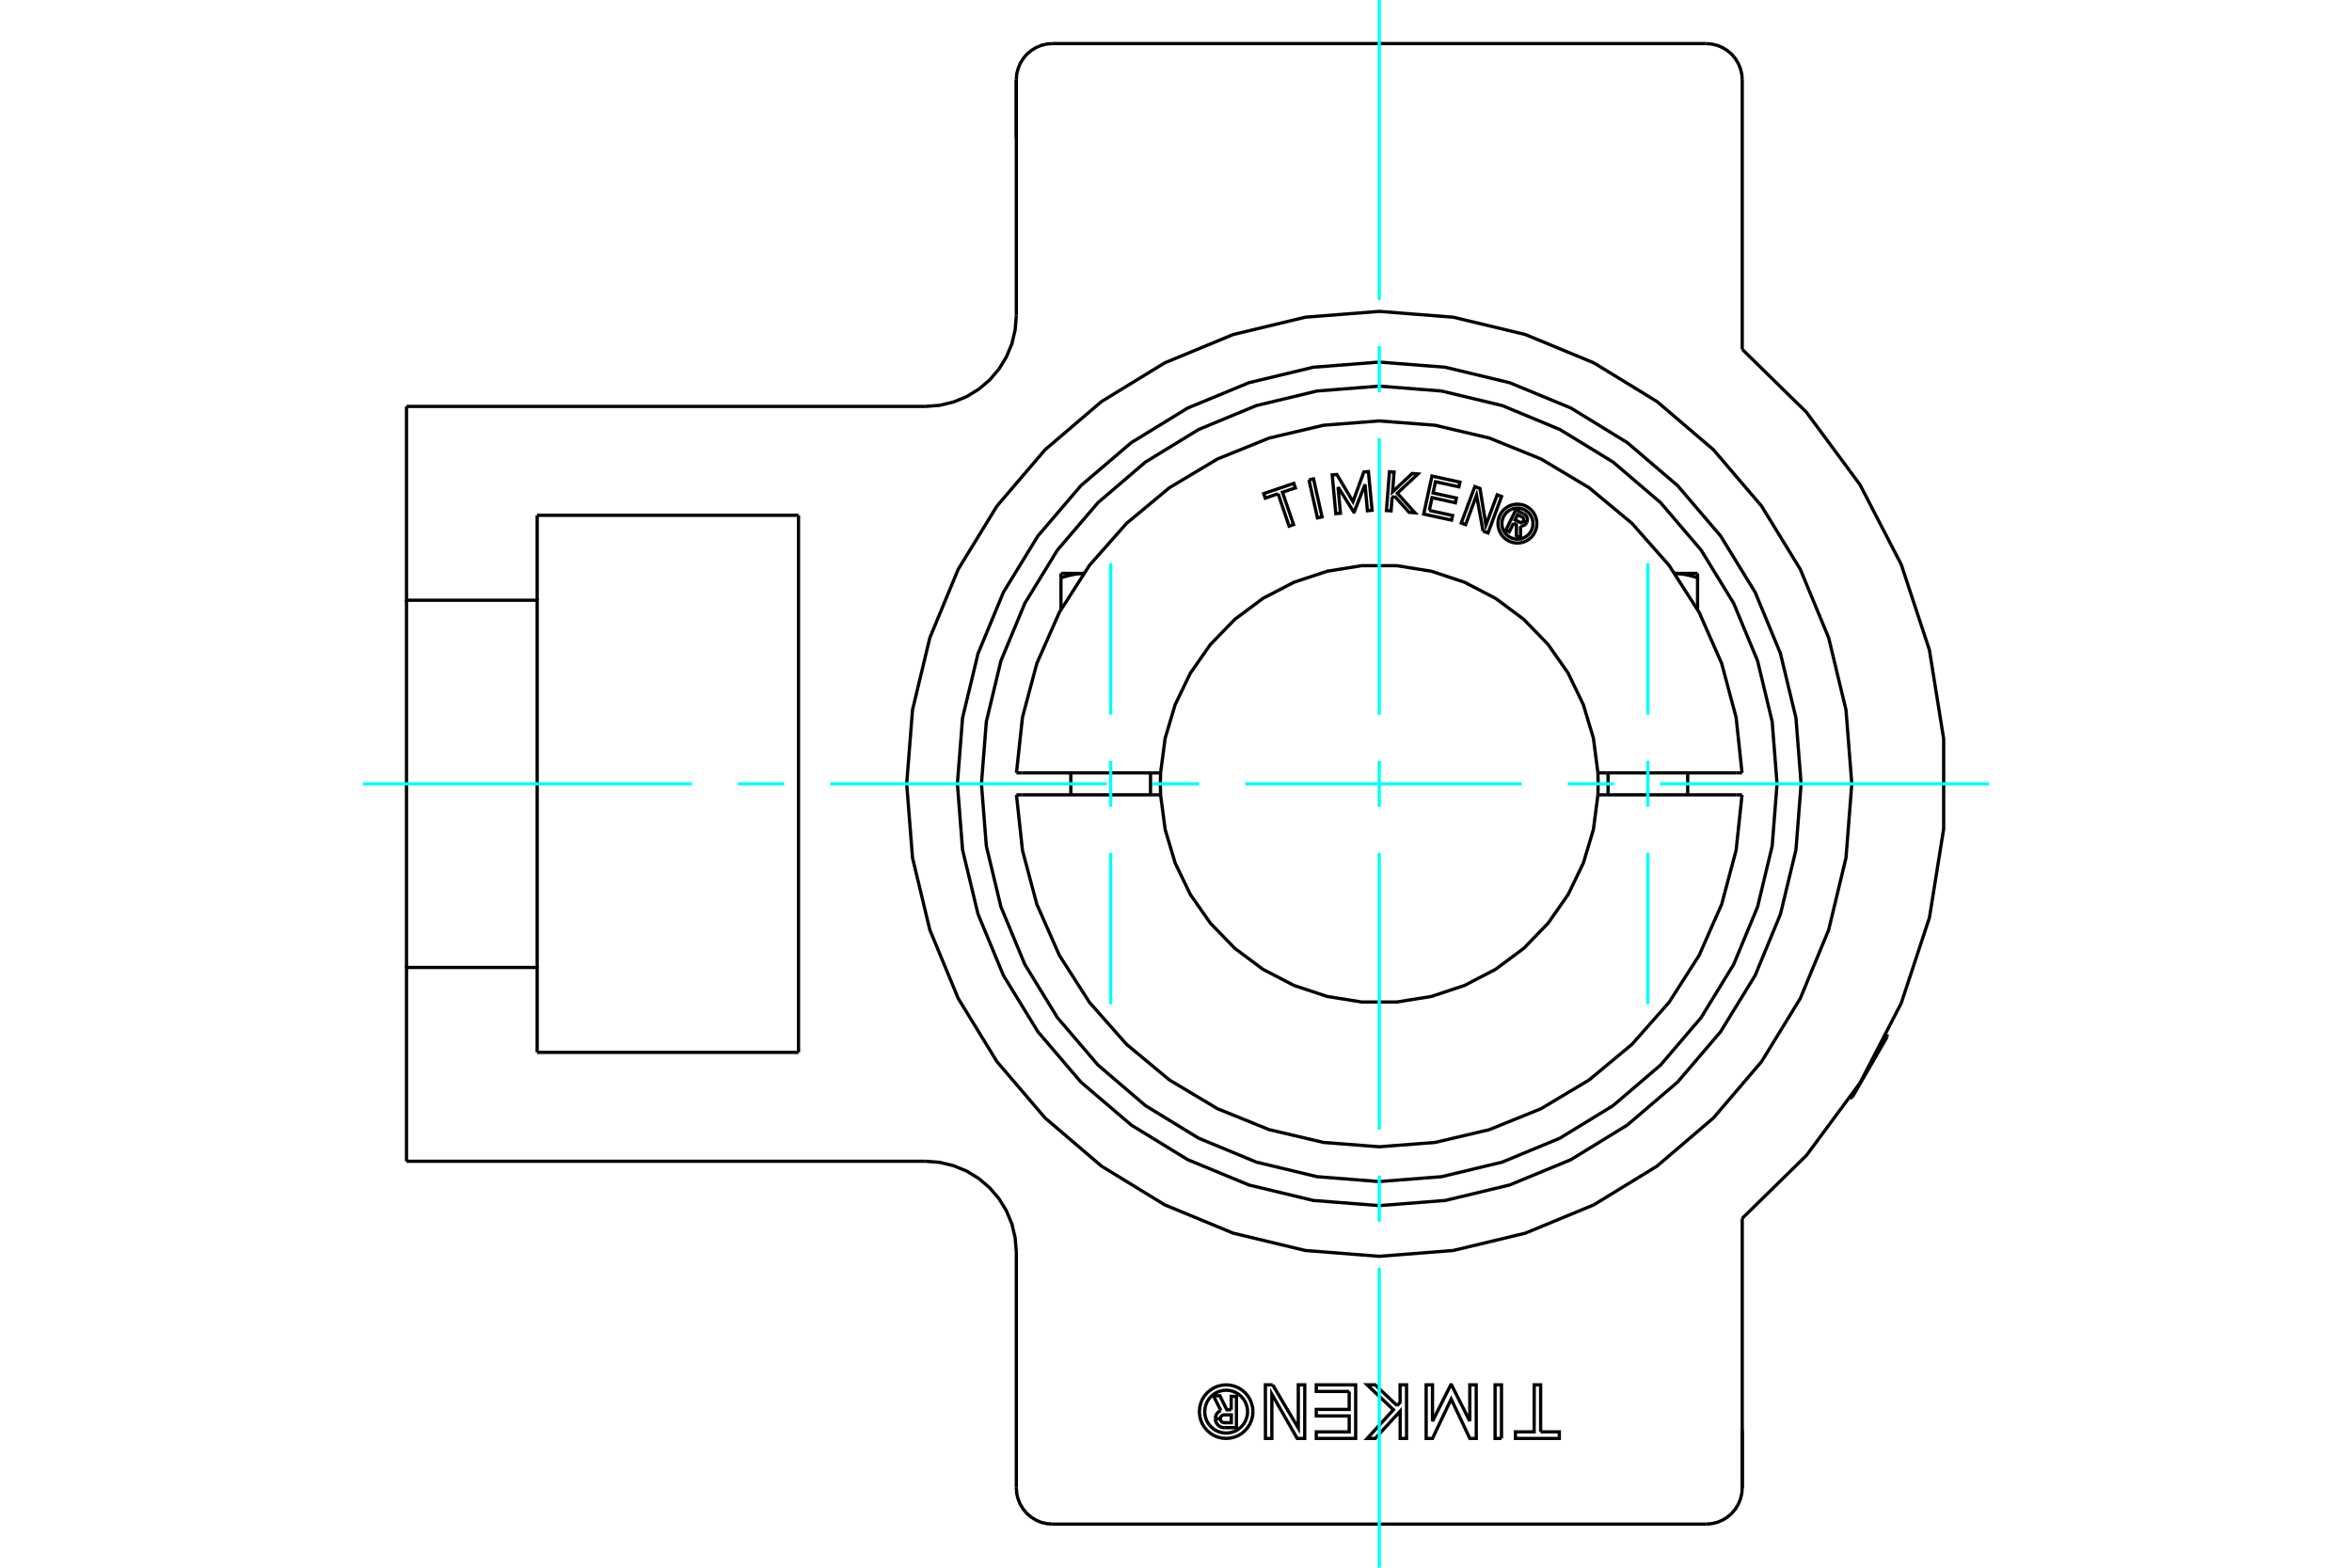 <?xml version="1.0" standalone="no"?>
<!DOCTYPE svg PUBLIC "-//W3C//DTD SVG 1.1//EN"
	"http://www.w3.org/Graphics/SVG/1.1/DTD/svg11.dtd">
<svg xmlns="http://www.w3.org/2000/svg" height="100%" width="100%" viewBox="0 0 36000 24000">
	<rect x="-1800" y="-1200" width="39600" height="26400" style="fill:#FFF"/>
	<g style="fill:none; fill-rule:evenodd" transform="matrix(1 0 0 1 0 0)">
		<g style="fill:none; stroke:#000; stroke-width:50; shape-rendering:geometricPrecision">
			<polyline points="18845,21583 18845,21377 18925,21377 18925,21856 18747,21856"/>
			<polyline points="18602,21721 18604,21743 18610,21764 18619,21785 18631,21803 18646,21820 18663,21833 18682,21844 18703,21852 18725,21856 18747,21856"/>
			<polyline points="18602,21721 18679,21721 18680,21730 18682,21739 18686,21748 18691,21756 18697,21763 18705,21769 18713,21774 18722,21777 18731,21779 18740,21780 18847,21780 18847,21660 18739,21660 18730,21660 18721,21663 18712,21666 18704,21671 18697,21677 18691,21684 18686,21692 18682,21700 18680,21709 18679,21719 18602,21719"/>
			<polyline points="18686,21594 18666,21604 18648,21618 18632,21634 18619,21653 18610,21674 18604,21696 18602,21719"/>
			<polyline points="18686,21594 18573,21368 18671,21368 18778,21583 18845,21583"/>
			<polyline points="20651,21302 20147,21302 20147,21201 20750,21201 20750,22021 20147,22021 20147,21921 20651,21921 20651,21677 20147,21677 20147,21577 20651,21577 20651,21302"/>
			<polyline points="22497,21758 22497,21201 22595,21201 22596,22021 22497,22021 22212,21419 21926,22021 21829,22021 21829,21201 21926,21201 21926,21758 22206,21201 22217,21201 22497,21758"/>
			<polyline points="23581,21921 23867,21921 23867,22021 23196,22021 23196,21921 23482,21921 23483,21201 23581,21201 23581,21921"/>
			<polyline points="22982,22021 22884,22021 22884,21201 22982,21201 22982,22021"/>
			<polyline points="21385,21520 21430,21470 21430,21201 21529,21201 21529,22021 21431,22021 21431,21604 21049,22021 20927,22021 21328,21582 20926,21201 21048,21201 21385,21520"/>
			<polyline points="19480,21201 19872,21863 19872,21201 19971,21201 19970,22021 19855,22021 19467,21343 19467,22021 19369,22021 19368,21201 19480,21201"/>
			<polyline points="19178,21611 19173,21547 19157,21485 19133,21425 19099,21370 19057,21321 19009,21280 18954,21246 18894,21221 18832,21206 18768,21201 18703,21206 18641,21221 18581,21246 18527,21280 18478,21321 18436,21370 18402,21425 18378,21485 18363,21547 18358,21611 18363,21675 18378,21738 18402,21797 18436,21852 18478,21901 18527,21943 18581,21977 18641,22001 18703,22016 18768,22021 18832,22016 18894,22001 18954,21977 19009,21943 19057,21901 19099,21852 19133,21797 19157,21738 19173,21675 19178,21611"/>
			<polyline points="19096,21611 19092,21560 19079,21510 19060,21462 19033,21419 18999,21379 18960,21346 18916,21319 18869,21299 18819,21287 18768,21283 18716,21287 18666,21299 18619,21319 18575,21346 18536,21379 18502,21419 18475,21462 18456,21510 18444,21560 18440,21611 18444,21663 18456,21713 18475,21760 18502,21804 18536,21843 18575,21877 18619,21904 18666,21923 18716,21935 18768,21939 18819,21935 18869,21923 18916,21904 18960,21877 18999,21843 19033,21804 19060,21760 19079,21713 19092,21663 19096,21611"/>
			<polyline points="27568,12000 27489,10990 27252,10005 26865,9068 26335,8204 25677,7434 24907,6776 24043,6246 23107,5859 22121,5622 21111,5543 20101,5622 19116,5859 18180,6246 17316,6776 16545,7434 15887,8204 15358,9068 14970,10005 14733,10990 14654,12000 14733,13010 14970,13995 15358,14932 15887,15796 16545,16566 17316,17224 18180,17754 19116,18141 20101,18378 21111,18457 22121,18378 23107,18141 24043,17754 24907,17224 25677,16566 26335,15796 26865,14932 27252,13995 27489,13010 27568,12000"/>
			<polyline points="28344,12000 28255,10868 27990,9765 27556,8716 26963,7748 26226,6885 25363,6148 24395,5555 23346,5121 22243,4856 21111,4767 19980,4856 18876,5121 17827,5555 16859,6148 15996,6885 15259,7748 14666,8716 14232,9765 13967,10868 13878,12000 13967,13132 14232,14235 14666,15284 15259,16252 15996,17115 16859,17852 17827,18445 18876,18879 19980,19144 21111,19233 22243,19144 23346,18879 24395,18445 25363,17852 26226,17115 26963,16252 27556,15284 27990,14235 28255,13132 28344,12000"/>
			<line x1="26667" y1="21889" x2="26667" y2="22778"/>
			<line x1="26667" y1="18652" x2="26667" y2="22778"/>
			<polyline points="26111,23333 26198,23326 26283,23306 26363,23273 26438,23227 26504,23171 26561,23104 26606,23030 26639,22949 26660,22865 26667,22778"/>
			<line x1="26111" y1="23333" x2="16111" y2="23333"/>
			<line x1="15556" y1="2111" x2="15556" y2="1222"/>
			<line x1="15556" y1="4833" x2="15556" y2="1222"/>
			<line x1="8222" y1="7889" x2="12222" y2="7889"/>
			<line x1="12222" y1="16111" x2="8222" y2="16111"/>
			<line x1="12222" y1="7889" x2="12222" y2="16111"/>
			<line x1="8222" y1="9189" x2="8222" y2="7889"/>
			<polyline points="8222,16111 8222,14811 6222,14811 6222,17778"/>
			<line x1="14167" y1="17778" x2="6222" y2="17778"/>
			<polyline points="15556,19167 15538,18949 15488,18737 15404,18536 15290,18350 15149,18185 14983,18043 14797,17929 14596,17846 14384,17795 14167,17778"/>
			<line x1="15556" y1="22778" x2="15556" y2="19167"/>
			<polyline points="15556,22778 15562,22865 15583,22949 15616,23030 15662,23104 15718,23171 15785,23227 15859,23273 15939,23306 16024,23326 16111,23333"/>
			<polyline points="26667,18652 27650,17688 28469,16580 29101,15357 29532,14049 29750,12689 29750,11311 29532,9951 29101,8643 28469,7420 27650,6312 26667,5348"/>
			<line x1="26667" y1="1222" x2="26667" y2="5348"/>
			<polyline points="26667,1222 26660,1135 26639,1051 26606,970 26561,896 26504,829 26438,773 26363,727 26283,694 26198,674 26111,667"/>
			<line x1="16111" y1="667" x2="26111" y2="667"/>
			<polyline points="16111,667 16024,674 15939,694 15859,727 15785,773 15718,829 15662,896 15616,970 15583,1051 15562,1135 15556,1222"/>
			<polyline points="14167,6222 14384,6205 14596,6154 14797,6071 14983,5957 15149,5815 15290,5650 15404,5464 15488,5263 15538,5051 15556,4833"/>
			<line x1="6222" y1="6222" x2="14167" y2="6222"/>
			<polyline points="6222,6222 6222,9189 8222,9189 8222,14811"/>
			<line x1="6222" y1="14811" x2="6222" y2="9189"/>
			<line x1="28884" y1="15875" x2="28353" y2="16794"/>
			<line x1="28884" y1="15875" x2="28884" y2="15834"/>
			<line x1="28317" y1="16814" x2="28353" y2="16794"/>
			<polyline points="16239,8846 16250,8842 16261,8839 16271,8835 16282,8832 16292,8829 16303,8826 16313,8823 16324,8820 16334,8817 16344,8815 16354,8812 16364,8810 16374,8807 16384,8805 16394,8803 16404,8801 16414,8799 16423,8797 16433,8795 16443,8793 16452,8792 16462,8790 16471,8789 16481,8787 16491,8786 16500,8785 16509,8784 16519,8783 16528,8782 16538,8781 16547,8780 16557,8780 16566,8779 16576,8779 16585,8778"/>
			<line x1="16239" y1="9331" x2="16239" y2="8846"/>
			<line x1="16239" y1="8778" x2="16239" y2="8846"/>
			<line x1="16239" y1="8778" x2="16585" y2="8778"/>
			<line x1="25983" y1="9331" x2="25983" y2="8846"/>
			<polyline points="25637,8778 25647,8779 25656,8779 25666,8780 25675,8780 25684,8781 25694,8782 25703,8783 25713,8784 25722,8785 25732,8786 25741,8787 25751,8789 25760,8790 25770,8792 25780,8793 25789,8795 25799,8797 25809,8799 25818,8801 25828,8803 25838,8805 25848,8807 25858,8810 25868,8812 25878,8815 25888,8817 25899,8820 25909,8823 25919,8826 25930,8829 25940,8832 25951,8835 25962,8839 25972,8842 25983,8846 25983,8778"/>
			<line x1="25637" y1="8778" x2="25983" y2="8778"/>
			<polyline points="23167,8009 23100,8144 23048,8118 23202,7805 23318,7863"/>
			<polyline points="23369,7998 23375,7983 23378,7967 23379,7951 23377,7935 23372,7919 23366,7905 23356,7891 23345,7880 23332,7870 23318,7863"/>
			<polyline points="23369,7998 23319,7973 23321,7966 23323,7960 23323,7953 23322,7946 23321,7939 23318,7933 23314,7927 23309,7922 23304,7918 23298,7915 23228,7880 23189,7958 23260,7993 23266,7996 23273,7997 23280,7998 23287,7997 23293,7996 23299,7993 23305,7990 23310,7985 23315,7980 23318,7974 23368,7999"/>
			<polyline points="23273,8053 23290,8053 23306,8050 23322,8044 23336,8036 23349,8026 23360,8013 23368,7999"/>
			<polyline points="23273,8053 23274,8237 23211,8205 23210,8031 23167,8009"/>
			<polyline points="21877,7814 22234,7892 22218,7963 21791,7870 21918,7288 22346,7381 22330,7453 21972,7375 21935,7547 22292,7625 22277,7697 21919,7618 21877,7814"/>
			<polyline points="20480,7455 20517,7857 20446,7864 20391,7271 20462,7264 20709,7680 20875,7226 20945,7219 21001,7812 20930,7819 20893,7416 20728,7837 20720,7838 20480,7455"/>
			<polyline points="19563,7559 19366,7626 19342,7557 19804,7400 19827,7469 19630,7536 19799,8031 19731,8054 19563,7559"/>
			<polyline points="20035,7347 20105,7331 20235,7913 20165,7928 20035,7347"/>
			<polyline points="21343,7593 21307,7627 21292,7821 21221,7816 21267,7222 21338,7227 21315,7530 21615,7249 21703,7256 21388,7551 21657,7850 21568,7843 21343,7593"/>
			<polyline points="22700,8131 22600,7581 22433,8031 22366,8007 22574,7449 22653,7478 22744,8038 22916,7576 22983,7601 22776,8159 22700,8131"/>
			<polyline points="23524,8016 23520,7969 23509,7924 23491,7881 23467,7841 23437,7805 23401,7775 23361,7750 23318,7732 23273,7722 23226,7718 23179,7722 23134,7732 23091,7750 23051,7775 23015,7805 22985,7841 22961,7881 22943,7924 22932,7969 22928,8016 22932,8062 22943,8108 22961,8151 22985,8191 23015,8226 23051,8257 23091,8281 23134,8299 23179,8310 23226,8314 23273,8310 23318,8299 23361,8281 23401,8257 23437,8226 23467,8191 23491,8151 23509,8108 23520,8062 23524,8016"/>
			<polyline points="23464,8016 23461,7978 23453,7942 23438,7908 23419,7876 23394,7847 23366,7823 23334,7803 23300,7789 23263,7780 23226,7777 23189,7780 23152,7789 23118,7803 23086,7823 23057,7847 23033,7876 23014,7908 22999,7942 22991,7978 22988,8016 22991,8053 22999,8089 23014,8124 23033,8156 23057,8184 23086,8209 23118,8228 23152,8242 23189,8251 23226,8254 23263,8251 23300,8242 23334,8228 23366,8209 23394,8184 23419,8156 23438,8124 23453,8089 23461,8053 23464,8016"/>
			<line x1="17630" y1="11832" x2="17764" y2="11832"/>
			<line x1="15643" y1="11832" x2="17630" y2="11832"/>
			<line x1="15558" y1="11832" x2="15643" y2="11832"/>
			<line x1="15643" y1="12168" x2="15558" y2="12168"/>
			<line x1="17630" y1="12168" x2="15643" y2="12168"/>
			<line x1="17764" y1="12168" x2="17630" y2="12168"/>
			<line x1="24592" y1="12168" x2="24458" y2="12168"/>
			<line x1="26579" y1="12168" x2="24592" y2="12168"/>
			<line x1="26664" y1="12168" x2="26579" y2="12168"/>
			<polyline points="17764,11832 17760,12000 17764,12168"/>
			<polyline points="24458,12168 24462,12000 24458,11832"/>
			<line x1="26579" y1="11832" x2="26664" y2="11832"/>
			<line x1="24592" y1="11832" x2="26579" y2="11832"/>
			<line x1="24458" y1="11832" x2="24592" y2="11832"/>
			<polyline points="15558,12168 15650,13018 15870,13844 16215,14626 16676,15346 17242,15987 17900,16534 18634,16973 19426,17294 20259,17490 21111,17556 21964,17490 22796,17294 23588,16973 24322,16534 24980,15987 25546,15346 26007,14626 26352,13844 26573,13018 26664,12168"/>
			<polyline points="17764,12168 17834,12699 17987,13212 18220,13695 18527,14134 18901,14519 19330,14839 19805,15086 20314,15255 20843,15340 21379,15340 21908,15255 22417,15086 22892,14839 23322,14519 23695,14134 24002,13695 24235,13212 24389,12699 24458,12168"/>
			<polyline points="24458,11832 24389,11301 24235,10788 24002,10305 23695,9866 23322,9481 22892,9161 22417,8914 21908,8745 21379,8660 20843,8660 20314,8745 19805,8914 19330,9161 18901,9481 18527,9866 18220,10305 17987,10788 17834,11301 17764,11832"/>
			<polyline points="26664,11832 26573,10982 26352,10156 26007,9374 25546,8654 24980,8013 24322,7466 23588,7027 22796,6706 21964,6510 21111,6444 20259,6510 19426,6706 18634,7027 17900,7466 17242,8013 16676,8654 16215,9374 15870,10156 15650,10982 15558,11832"/>
			<polyline points="27200,12000 27125,11047 26902,10118 26536,9236 26037,8421 25417,7695 24690,7074 23875,6575 22993,6209 22064,5986 21111,5911 20159,5986 19230,6209 18347,6575 17532,7074 16806,7695 16185,8421 15686,9236 15320,10118 15097,11047 15022,12000 15097,12953 15320,13882 15686,14764 16185,15579 16806,16305 17532,16926 18347,17425 19230,17791 20159,18014 21111,18089 22064,18014 22993,17791 23875,17425 24690,16926 25417,16305 26037,15579 26536,14764 26902,13882 27125,12953 27200,12000"/>
			<line x1="17610" y1="12168" x2="17610" y2="11832"/>
			<line x1="16390" y1="11832" x2="16390" y2="12168"/>
			<line x1="25832" y1="12168" x2="25832" y2="11832"/>
			<line x1="24613" y1="11832" x2="24613" y2="12168"/>
		</g>
		<g style="fill:none; stroke:#0FF; stroke-width:50; shape-rendering:geometricPrecision">
			<line x1="5556" y1="12000" x2="10592" y2="12000"/>
			<line x1="11297" y1="12000" x2="12003" y2="12000"/>
			<line x1="12708" y1="12000" x2="16942" y2="12000"/>
			<line x1="17647" y1="12000" x2="18353" y2="12000"/>
			<line x1="19058" y1="12000" x2="23292" y2="12000"/>
			<line x1="23997" y1="12000" x2="24703" y2="12000"/>
			<line x1="25408" y1="12000" x2="30444" y2="12000"/>
			<line x1="21111" y1="24000" x2="21111" y2="19408"/>
			<line x1="21111" y1="18703" x2="21111" y2="17997"/>
			<line x1="21111" y1="17292" x2="21111" y2="13058"/>
			<line x1="21111" y1="12353" x2="21111" y2="11647"/>
			<line x1="21111" y1="10942" x2="21111" y2="6708"/>
			<line x1="21111" y1="6003" x2="21111" y2="5297"/>
			<line x1="21111" y1="4592" x2="21111" y2="0"/>
			<line x1="17000" y1="15375" x2="17000" y2="13057"/>
			<line x1="17000" y1="12351" x2="17000" y2="11646"/>
			<line x1="17000" y1="10940" x2="17000" y2="8622"/>
			<line x1="25222" y1="15375" x2="25222" y2="13057"/>
			<line x1="25222" y1="12351" x2="25222" y2="11646"/>
			<line x1="25222" y1="10940" x2="25222" y2="8622"/>
		</g>
	</g>
</svg>
